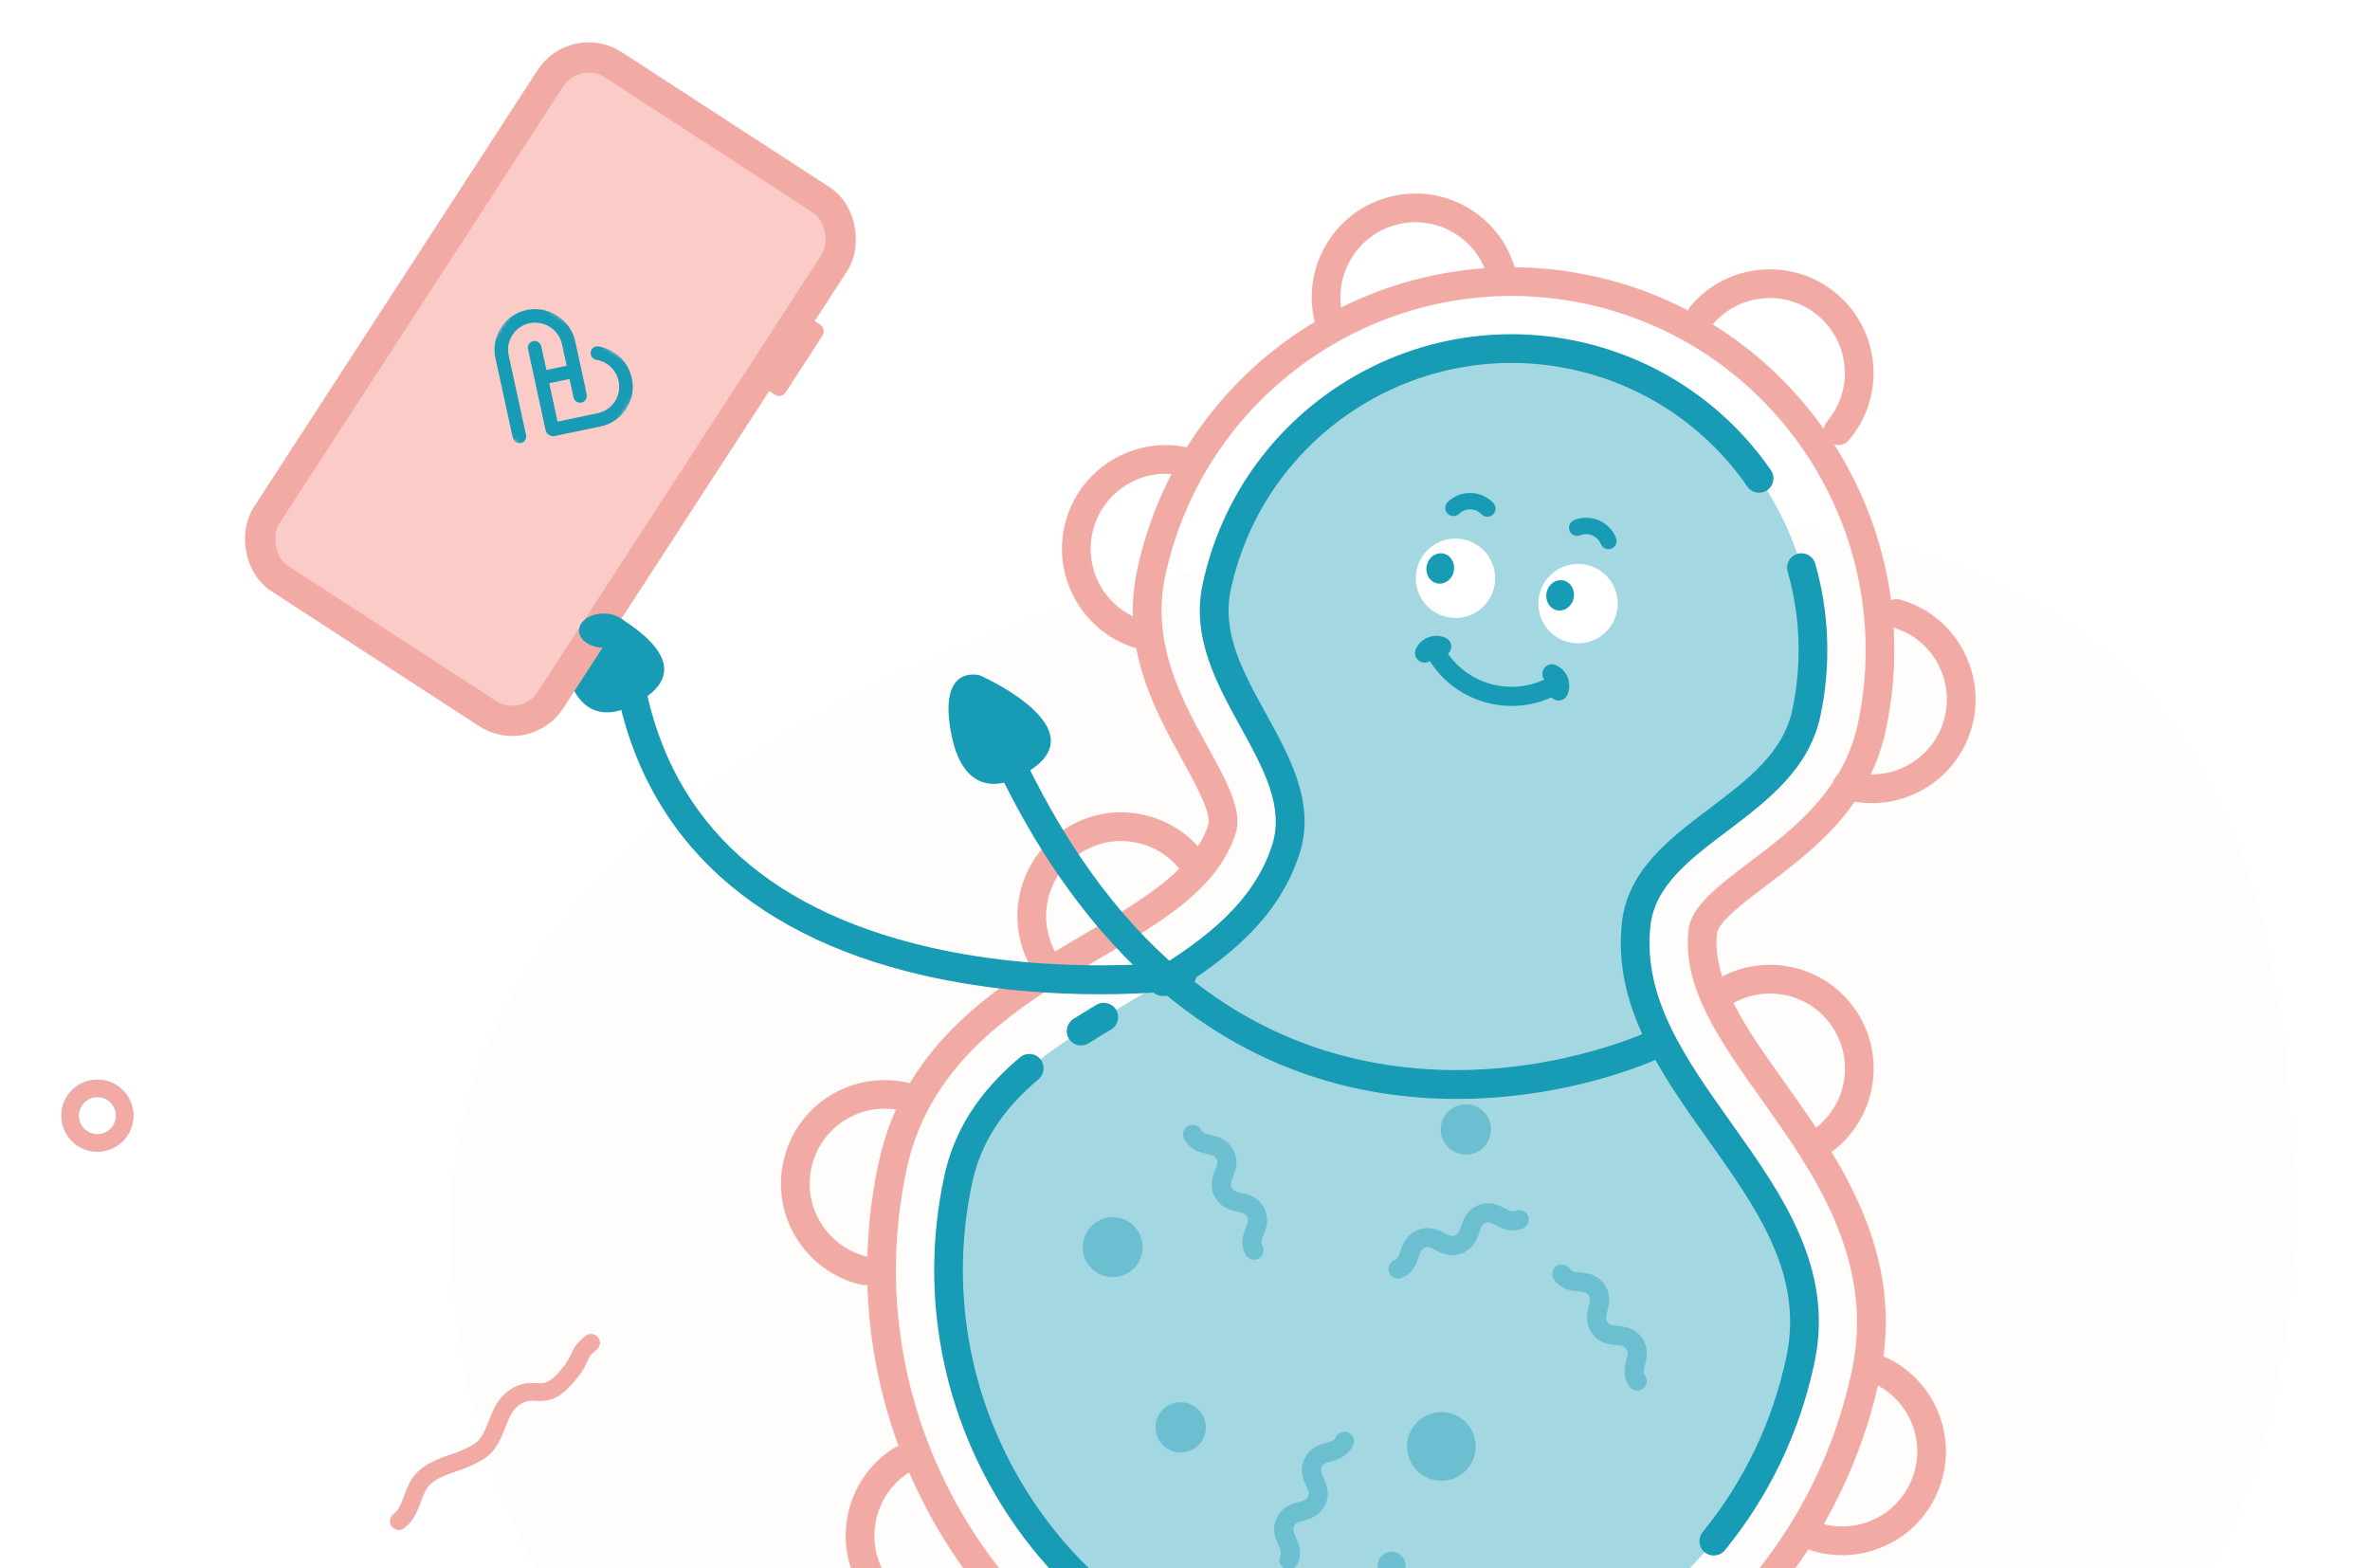 <?xml version="1.0" encoding="UTF-8" standalone="no"?>
<svg
   width="625.022"
   height="413.52"
   viewBox="0 0 625.022 413.52"
   fill="none"
   version="1.1"
   id="svg1017"
   sodipodi:docname="CTA2.svg"
   inkscape:version="1.1.1 (c3084ef, 2021-09-22)"
   xmlns:inkscape="http://www.inkscape.org/namespaces/inkscape"
   xmlns:sodipodi="http://sodipodi.sourceforge.net/DTD/sodipodi-0.dtd"
   xmlns="http://www.w3.org/2000/svg"
   xmlns:svg="http://www.w3.org/2000/svg">
  <sodipodi:namedview
     id="namedview1019"
     pagecolor="#ffffff"
     bordercolor="#666666"
     borderopacity="1.0"
     inkscape:pageshadow="2"
     inkscape:pageopacity="0.0"
     inkscape:pagecheckerboard="0"
     showgrid="false"
     width="625.022px"
     inkscape:zoom="0.7599734"
     inkscape:cx="297.37883"
     inkscape:cy="329.6168"
     inkscape:window-width="1821"
     inkscape:window-height="969"
     inkscape:window-x="0"
     inkscape:window-y="25"
     inkscape:window-maximized="0"
     inkscape:current-layer="svg1017" />
  <mask
     id="mask0_1472_9347"
     maskUnits="userSpaceOnUse"
     x="935"
     y="78"
     width="52"
     height="51">
    <path
       d="M 953.794,78.357 986.818,99.803 968.33,128.272 935.307,106.826 Z"
       fill="#ff4f5a"
       id="path960" />
  </mask>
  <g
     id="g1831"
     clip-path="url(#clipPath2045)"
     transform="translate(-815.818,-0.968)">
    <path
       opacity="0.3"
       d="M 1420.5,312.601 C 1417.84,430.814 1306.96,524.204 1172.84,521.192 1038.71,518.181 932.133,419.91 934.787,301.697 937.441,183.484 1118.09,115.311 1252.21,118.322 c 134.13,3.011 170.94,76.066 168.29,194.279 z"
       fill="#fce6e4"
       id="path826"
       style="filter:url(#filter0_d_1472_9347)" />
    <path
       d="m 971.684,336.432 c -4.096,3.168 -1.711,3.845 -7.188,9.776 -5.477,5.93 -7.676,1.037 -12.918,4.54 -5.242,3.502 -4.204,11.179 -9.645,14.439 -5.441,3.26 -8.29,2.761 -13.047,5.865 -4.758,3.104 -3.812,9.434 -7.886,12.382"
       stroke="#f2aaa5"
       stroke-width="4.598"
       stroke-linecap="round"
       id="path828"
       style="filter:url(#filter0_d_1472_9347)" />
    <path
       d="m 971.684,336.432 c -4.096,3.168 -1.711,3.845 -7.188,9.776 -5.477,5.93 -7.676,1.037 -12.918,4.54 -5.242,3.502 -4.204,11.179 -9.645,14.439 -5.441,3.26 -8.29,2.761 -13.047,5.865 -4.758,3.104 -3.812,9.434 -7.886,12.382"
       stroke="#f2aaa5"
       stroke-width="4.598"
       stroke-linecap="round"
       id="path830"
       style="filter:url(#filter0_d_1472_9347)" />
    <circle
       cx="841.5"
       cy="276.5"
       r="7.201"
       stroke="#a1ccda"
       stroke-width="4.598"
       id="circle840"
       style="filter:url(#filter0_d_1472_9347)" />
    <circle
       cx="841.5"
       cy="276.5"
       r="7.201"
       stroke="#f2aaa5"
       stroke-width="4.598"
       id="circle842"
       style="filter:url(#filter0_d_1472_9347)" />
    <circle
       cx="1281"
       cy="137"
       r="7.701"
       stroke="#a1ccda"
       stroke-width="4.598"
       id="circle844"
       style="filter:url(#filter0_d_1472_9347)" />
    <circle
       cx="1281"
       cy="137"
       r="7.701"
       stroke="#f2aaa5"
       stroke-width="4.598"
       id="circle846"
       style="filter:url(#filter0_d_1472_9347)" />
    <g
       clip-path="url(#clip1_1472_9347)"
       id="g954">
      <path
         d="m 1151.38,467.963 c -72.81,-15.534 -119.41,-87.408 -103.88,-160.218 6.94,-32.539 33.18,-47.994 54.26,-60.413 15.49,-9.131 28.88,-17.015 32.73,-28.896 0.93,-2.852 -3.59,-11.054 -6.89,-17.044 -7.25,-13.164 -16.27,-29.546 -11.9,-50.048 11.61,-54.442 65.36,-89.281 119.8,-77.665 54.43,11.613 89.28,65.353 77.66,119.795 -4.37,20.5 -19.29,31.775 -31.29,40.833 -5.45,4.121 -12.93,9.765 -13.24,12.747 -1.33,12.416 7.67,25.077 18.09,39.738 14.17,19.94 31.81,44.756 24.87,77.294 -15.53,72.811 -87.4,119.411 -160.21,103.877 z m 82.54,-386.883 c -50.36,-10.745 -100.07,21.485 -110.82,71.844 -3.78,17.741 4.49,32.754 11.13,44.818 5.05,9.154 9.4,17.062 7.46,23.032 -4.74,14.606 -19.26,23.169 -36.09,33.077 -19.8,11.668 -44.44,26.187 -50.69,55.471 -14.66,68.729 29.32,136.574 98.05,151.237 68.73,14.663 136.57,-29.324 151.23,-98.053 6.25,-29.284 -10.32,-52.595 -23.64,-71.327 -11.31,-15.917 -21.08,-29.662 -19.45,-44.931 0.67,-6.241 7.88,-11.683 16.21,-17.983 10.99,-8.302 24.67,-18.634 28.46,-36.371 10.74,-50.359 -21.49,-100.069 -71.85,-110.814 z"
         fill="#f2aaa5"
         id="path862" />
      <path
         d="m 1155.85,446.989 c -61.24,-13.066 -100.44,-73.522 -87.37,-134.768 9.55,-44.768 73.13,-46.232 86.41,-87.162 7.52,-23.16 -23.67,-43.651 -18.21,-69.239 9.14,-42.876 51.47,-70.316 94.34,-61.169 42.88,9.147 70.32,51.472 61.17,94.348 -5.46,25.588 -42.3,31.564 -44.89,55.775 -4.58,42.787 52.87,70.073 43.32,114.839 -13.07,61.246 -73.52,100.443 -134.77,87.376 z"
         fill="#a3d7e2"
         id="path864" />
      <path
         d="m 1100.13,276.589 c -0.96,-0.205 -1.84,-0.782 -2.41,-1.68 -1.11,-1.767 -0.59,-4.105 1.18,-5.22 2,-1.265 4.03,-2.503 6.07,-3.728 1.79,-1.073 4.12,-0.492 5.2,1.301 1.07,1.794 0.49,4.119 -1.31,5.194 -1.99,1.191 -3.97,2.4 -5.92,3.631 -0.87,0.549 -1.88,0.701 -2.81,0.502 z"
         fill="#189bb4"
         id="path866" />
      <path
         d="m 1155.06,450.691 c -63.28,-13.503 -103.78,-75.975 -90.28,-139.263 2.61,-12.228 8.97,-22.277 20.04,-31.624 1.59,-1.353 3.99,-1.146 5.33,0.446 1.35,1.597 1.15,3.984 -0.45,5.334 -9.71,8.21 -15.28,16.924 -17.52,27.424 -12.63,59.205 25.26,117.647 84.47,130.279 19.72,4.206 40.17,2.905 59.14,-3.767 1.98,-0.693 4.13,0.343 4.83,2.314 0.69,1.972 -0.34,4.134 -2.31,4.827 -20.29,7.133 -42.16,8.526 -63.25,4.03 z"
         fill="#189bb4"
         id="path868" />
      <path
         d="m 1266.99,411.102 c -0.57,-0.121 -1.11,-0.375 -1.59,-0.763 -1.63,-1.319 -1.87,-3.704 -0.55,-5.326 10.99,-13.52 18.42,-29.062 22.07,-46.189 4.63,-21.694 -7.7,-39.043 -20.76,-57.409 -12.28,-17.266 -24.97,-35.117 -22.62,-57.044 1.48,-13.843 12.49,-22.157 23.13,-30.198 9.98,-7.543 19.41,-14.665 21.82,-25.964 2.58,-12.068 2.15,-24.691 -1.23,-36.503 -0.58,-2.009 0.59,-4.106 2.6,-4.681 1.99,-0.578 4.1,0.585 4.68,2.597 3.72,13.001 4.19,26.891 1.36,40.166 -3.01,14.059 -14.02,22.379 -24.67,30.426 -9.79,7.393 -19.03,14.377 -20.16,24.961 -2.04,19.072 9.28,34.996 21.26,51.853 13.43,18.892 27.32,38.427 21.99,63.373 -3.9,18.308 -11.84,34.924 -23.6,49.385 -0.93,1.143 -2.38,1.603 -3.73,1.316 z"
         fill="#189bb4"
         id="path870" />
      <path
         d="m 1121.74,263.585 c -0.97,-0.208 -1.86,-0.794 -2.43,-1.706 -1.09,-1.776 -0.55,-4.11 1.23,-5.212 13.08,-8.109 25.86,-17.691 30.75,-32.777 3.29,-10.124 -2.3,-20.273 -8.21,-31.018 -6.44,-11.693 -13.1,-23.782 -10.1,-37.843 9.58,-44.917 53.92,-73.662 98.83,-64.079 20.79,4.434 38.91,16.515 51.04,34.016 1.19,1.718 0.76,4.075 -0.95,5.265 -1.72,1.193 -4.08,0.762 -5.27,-0.953 -11.03,-15.912 -27.51,-26.893 -46.4,-30.923 -40.83,-8.713 -81.14,17.42 -89.85,58.254 -2.41,11.299 3.29,21.651 9.33,32.61 6.43,11.683 13.08,23.763 8.79,37.007 -5.65,17.402 -19.67,28.006 -33.97,36.875 -0.87,0.536 -1.86,0.681 -2.79,0.484 z"
         fill="#189bb4"
         id="path872" />
      <path
         d="m 1197.63,136.48 c -0.02,-0.022 -0.04,-0.044 -0.06,-0.064 -0.83,-0.858 -0.81,-2.227 0.05,-3.056 1.63,-1.574 3.78,-2.419 6.05,-2.377 2.27,0.04 4.39,0.954 5.96,2.601 0.83,0.859 0.8,2.223 -0.06,3.052 -0.86,0.83 -2.22,0.797 -3.06,-0.058 -0.79,-0.807 -1.81,-1.253 -2.92,-1.276 -1.11,-0.02 -2.17,0.396 -2.97,1.17 -0.83,0.805 -2.15,0.802 -2.99,0.008 z"
         fill="#189bb4"
         id="path874" />
      <path
         d="m 1240.72,145.676 c 0.03,-0.011 0.06,-0.023 0.08,-0.035 1.11,-0.443 1.65,-1.705 1.2,-2.81 -0.84,-2.102 -2.46,-3.752 -4.54,-4.637 -2.09,-0.889 -4.41,-0.924 -6.51,-0.059 -1.1,0.448 -1.64,1.706 -1.19,2.813 0.44,1.106 1.7,1.631 2.81,1.193 1.05,-0.415 2.17,-0.406 3.19,0.028 1.03,0.436 1.82,1.247 2.24,2.28 0.43,1.075 1.64,1.611 2.72,1.227 z"
         fill="#189bb4"
         id="path876" />
      <path
         d="m 1199.66,163.937 c 5.78,0 10.47,-4.688 10.47,-10.472 0,-5.783 -4.69,-10.471 -10.47,-10.471 -5.79,0 -10.47,4.688 -10.47,10.471 0,5.784 4.68,10.472 10.47,10.472 z"
         fill="#ffffff"
         id="path878" />
      <path
         d="m 1199.21,151.647 c -0.46,2.175 -2.44,3.598 -4.41,3.177 -1.96,-0.419 -3.18,-2.525 -2.72,-4.697 0.47,-2.175 2.44,-3.597 4.4,-3.177 1.97,0.421 3.19,2.525 2.73,4.697 z"
         fill="#189bb4"
         id="path880" />
      <path
         d="m 1231.99,170.622 c 5.78,0 10.47,-4.689 10.47,-10.472 0,-5.783 -4.69,-10.472 -10.47,-10.472 -5.79,0 -10.48,4.689 -10.48,10.472 0,5.783 4.69,10.472 10.48,10.472 z"
         fill="#ffffff"
         id="path882" />
      <path
         d="m 1230.82,158.73 c -0.46,2.173 -2.44,3.596 -4.4,3.175 -1.97,-0.419 -3.19,-2.524 -2.73,-4.696 0.47,-2.175 2.44,-3.598 4.41,-3.177 1.96,0.42 3.19,2.523 2.72,4.698 z"
         fill="#189bb4"
         id="path884" />
      <g
         opacity="0.4"
         id="g888">
        <path
           d="m 1109.26,337.773 c 4.37,0 7.91,-3.539 7.91,-7.905 0,-4.365 -3.54,-7.905 -7.91,-7.905 -4.37,0 -7.9,3.54 -7.9,7.905 0,4.366 3.53,7.905 7.9,7.905 z"
           fill="#189bb4"
           id="path886" />
      </g>
      <g
         opacity="0.4"
         id="g892">
        <path
           d="m 1195.95,391.475 c 5,0 9.05,-4.054 9.05,-9.054 0,-5.001 -4.05,-9.055 -9.05,-9.055 -5,0 -9.06,4.054 -9.06,9.055 0,5 4.06,9.054 9.06,9.054 z"
           fill="#189bb4"
           id="path890" />
      </g>
      <g
         opacity="0.4"
         id="g896">
        <path
           d="m 1202.4,305.468 c 3.66,0 6.63,-2.968 6.63,-6.629 0,-3.661 -2.97,-6.628 -6.63,-6.628 -3.66,0 -6.63,2.967 -6.63,6.628 0,3.661 2.97,6.629 6.63,6.629 z"
           fill="#189bb4"
           id="path894" />
      </g>
      <g
         opacity="0.4"
         id="g900">
        <path
           d="m 1127.18,384.028 c 3.66,0 6.63,-2.968 6.63,-6.629 0,-3.661 -2.97,-6.628 -6.63,-6.628 -3.66,0 -6.63,2.967 -6.63,6.628 0,3.661 2.97,6.629 6.63,6.629 z"
           fill="#189bb4"
           id="path898" />
      </g>
      <g
         opacity="0.4"
         id="g904">
        <path
           d="m 1182.8,417.556 c 2.04,0 3.69,-1.651 3.69,-3.687 0,-2.036 -1.65,-3.687 -3.69,-3.687 -2.03,0 -3.68,1.651 -3.68,3.687 0,2.036 1.65,3.687 3.68,3.687 z"
           fill="#189bb4"
           id="path902" />
      </g>
      <g
         opacity="0.4"
         id="g908">
        <path
           d="m 1155.18,414.824 c -0.19,-0.039 -0.37,-0.1 -0.55,-0.183 -1.26,-0.592 -1.8,-2.095 -1.21,-3.358 0.39,-0.833 0.2,-1.384 -0.47,-2.872 -0.74,-1.627 -1.85,-4.083 -0.44,-7.092 1.41,-3.007 4.01,-3.728 5.73,-4.203 1.58,-0.435 2.12,-0.646 2.51,-1.48 0.39,-0.831 0.2,-1.382 -0.47,-2.866 -0.73,-1.624 -1.85,-4.08 -0.44,-7.086 1.41,-3.005 4.01,-3.721 5.73,-4.196 1.57,-0.433 2.11,-0.642 2.5,-1.473 0.59,-1.264 2.1,-1.803 3.36,-1.216 1.26,0.592 1.8,2.097 1.21,3.356 -1.41,3.006 -4.01,3.722 -5.73,4.196 -1.57,0.434 -2.11,0.643 -2.5,1.474 -0.39,0.83 -0.2,1.382 0.47,2.865 0.74,1.626 1.85,4.082 0.44,7.086 -1.41,3.008 -4.01,3.729 -5.73,4.204 -1.58,0.434 -2.12,0.645 -2.51,1.482 -0.39,0.833 -0.2,1.384 0.47,2.872 0.73,1.627 1.85,4.086 0.43,7.096 -0.5,1.079 -1.68,1.631 -2.8,1.394 z"
           fill="#189bb4"
           id="path906" />
      </g>
      <g
         opacity="0.4"
         id="g912">
        <path
           d="m 1247.09,367.66 c -0.61,-0.127 -1.16,-0.473 -1.54,-1.015 -1.91,-2.714 -1.24,-5.326 -0.8,-7.055 0.4,-1.579 0.49,-2.151 -0.04,-2.899 -0.53,-0.752 -1.1,-0.866 -2.72,-1.016 -1.78,-0.168 -4.47,-0.422 -6.37,-3.136 -1.92,-2.717 -1.25,-5.33 -0.81,-7.058 0.41,-1.583 0.49,-2.158 -0.04,-2.911 -0.53,-0.756 -1.1,-0.867 -2.72,-1.022 -1.79,-0.17 -4.47,-0.428 -6.38,-3.139 -0.8,-1.139 -0.53,-2.715 0.61,-3.516 1.14,-0.803 2.71,-0.53 3.52,0.608 0.53,0.758 1.09,0.87 2.72,1.025 1.78,0.171 4.47,0.422 6.38,3.14 1.91,2.716 1.24,5.329 0.8,7.06 -0.4,1.581 -0.49,2.157 0.04,2.91 0.53,0.748 1.1,0.863 2.72,1.014 1.78,0.167 4.46,0.422 6.38,3.134 1.91,2.714 1.24,5.326 0.8,7.057 -0.41,1.577 -0.49,2.15 0.03,2.9 0.8,1.139 0.53,2.713 -0.61,3.516 -0.6,0.418 -1.31,0.544 -1.97,0.403 z"
           fill="#189bb4"
           id="path910" />
      </g>
      <g
         opacity="0.4"
         id="g916">
        <path
           d="m 1145.98,333.125 c -0.7,-0.15 -1.34,-0.6 -1.7,-1.286 -1.55,-2.932 -0.56,-5.441 0.09,-7.102 0.61,-1.513 0.76,-2.073 0.33,-2.882 -0.43,-0.811 -0.98,-0.993 -2.57,-1.348 -1.74,-0.392 -4.37,-0.981 -5.93,-3.913 -1.55,-2.936 -0.56,-5.446 0.09,-7.107 0.6,-1.518 0.76,-2.079 0.33,-2.893 -0.43,-0.813 -0.98,-0.997 -2.57,-1.355 -1.75,-0.392 -4.38,-0.984 -5.93,-3.919 -0.65,-1.231 -0.19,-2.758 1.05,-3.412 1.23,-0.652 2.76,-0.18 3.41,1.048 0.43,0.815 0.98,1.001 2.57,1.357 1.74,0.392 4.37,0.982 5.93,3.919 1.55,2.933 0.56,5.444 -0.09,7.104 -0.6,1.518 -0.76,2.08 -0.33,2.893 0.43,0.811 0.98,0.993 2.57,1.35 1.74,0.391 4.38,0.98 5.93,3.913 1.55,2.934 0.56,5.441 -0.09,7.102 -0.6,1.515 -0.76,2.073 -0.33,2.882 0.65,1.233 0.18,2.758 -1.05,3.412 -0.54,0.289 -1.15,0.357 -1.71,0.237 z"
           fill="#189bb4"
           id="path914" />
      </g>
      <g
         opacity="0.4"
         id="g920">
        <path
           d="m 1183.98,338.106 c -0.79,-0.168 -1.49,-0.71 -1.81,-1.516 -0.53,-1.29 0.09,-2.763 1.38,-3.288 0.85,-0.349 1.09,-0.879 1.61,-2.427 0.56,-1.694 1.41,-4.256 4.49,-5.51 3.06,-1.258 5.47,-0.024 7.06,0.794 1.44,0.747 1.98,0.959 2.84,0.61 0.85,-0.346 1.09,-0.876 1.6,-2.422 0.56,-1.696 1.41,-4.255 4.48,-5.509 3.07,-1.256 5.47,-0.019 7.06,0.799 1.45,0.747 1.99,0.958 2.83,0.613 1.29,-0.528 2.77,0.094 3.29,1.384 0.53,1.291 -0.09,2.763 -1.38,3.288 -3.07,1.254 -5.47,0.018 -7.05,-0.798 -1.45,-0.75 -1.99,-0.96 -2.84,-0.614 -0.85,0.348 -1.09,0.876 -1.6,2.424 -0.56,1.694 -1.41,4.255 -4.48,5.51 -3.07,1.254 -5.47,0.02 -7.06,-0.794 -1.46,-0.749 -1.99,-0.957 -2.85,-0.611 -0.85,0.349 -1.09,0.879 -1.61,2.428 -0.56,1.694 -1.41,4.255 -4.48,5.51 -0.49,0.196 -1,0.232 -1.48,0.129 z"
           fill="#189bb4"
           id="path918" />
      </g>
      <path
         d="m 1299.76,118.266 c -0.59,-0.126 -1.16,-0.394 -1.65,-0.812 -1.6,-1.349 -1.8,-3.737 -0.45,-5.332 3.41,-4.036 5.05,-9.159 4.61,-14.423 -0.44,-5.264 -2.91,-10.044 -6.95,-13.454 -4.03,-3.408 -9.15,-5.05 -14.41,-4.605 -5.27,0.44 -10.05,2.905 -13.46,6.941 -1.35,1.595 -3.74,1.793 -5.33,0.446 -1.6,-1.351 -1.8,-3.739 -0.45,-5.334 4.71,-5.58 11.32,-8.986 18.6,-9.596 7.28,-0.615 14.36,1.648 19.94,6.367 5.58,4.713 8.99,11.322 9.6,18.603 0.61,7.279 -1.65,14.362 -6.37,19.941 -0.93,1.102 -2.36,1.538 -3.68,1.257 z"
         fill="#f2aaa5"
         id="path922" />
      <path
         d="m 1303.79,212.167 c -0.61,-0.13 -1.23,-0.284 -1.84,-0.457 -2.01,-0.575 -3.17,-2.669 -2.6,-4.681 0.58,-2.008 2.68,-3.193 4.68,-2.597 5.07,1.439 10.42,0.835 15.04,-1.732 4.62,-2.566 7.96,-6.777 9.41,-11.857 1.45,-5.082 0.84,-10.423 -1.73,-15.042 -2.57,-4.618 -6.78,-7.958 -11.85,-9.408 -2.02,-0.574 -3.18,-2.668 -2.6,-4.678 0.57,-2.011 2.69,-3.169 4.67,-2.603 7.03,2.006 12.85,6.627 16.39,13.012 3.55,6.388 4.4,13.772 2.4,20.797 -2.01,7.024 -6.63,12.849 -13.01,16.396 -5.83,3.24 -12.49,4.23 -18.96,2.85 z"
         fill="#f2aaa5"
         id="path924" />
      <path
         d="m 1295.52,305.635 c -0.89,-0.19 -1.72,-0.698 -2.29,-1.498 -1.21,-1.702 -0.82,-4.065 0.88,-5.281 8.87,-6.349 10.92,-18.727 4.58,-27.596 -3.07,-4.3 -7.61,-7.142 -12.85,-8.008 -5.21,-0.865 -10.44,0.35 -14.74,3.424 -1.7,1.222 -4.07,0.823 -5.28,-0.876 -1.21,-1.7 -0.82,-4.063 0.88,-5.28 5.94,-4.25 13.18,-5.932 20.39,-4.736 7.22,1.208 13.51,5.129 17.76,11.071 8.77,12.263 5.93,29.379 -6.34,38.156 -0.9,0.647 -1.99,0.838 -2.99,0.624 z"
         fill="#f2aaa5"
         id="path926" />
      <path
         d="m 1296,410.514 c -1.76,-0.377 -3.51,-0.932 -5.2,-1.664 -1.92,-0.829 -2.8,-3.059 -1.97,-4.976 0.83,-1.917 3.06,-2.803 4.97,-1.971 4.85,2.094 10.23,2.178 15.14,0.229 4.91,-1.949 8.77,-5.692 10.87,-10.542 2.1,-4.849 2.18,-10.223 0.23,-15.134 -1.95,-4.912 -5.69,-8.769 -10.54,-10.865 -1.92,-0.829 -2.81,-3.056 -1.98,-4.976 0.83,-1.918 3.07,-2.794 4.97,-1.973 6.71,2.898 11.89,8.233 14.58,15.024 2.7,6.792 2.58,14.225 -0.32,20.93 -2.89,6.703 -8.23,11.879 -15.02,14.573 -5.07,2.014 -10.51,2.459 -15.73,1.345 z"
         fill="#f2aaa5"
         id="path928" />
      <path
         d="m 1165.41,88.591 c -1.38,-0.294 -2.54,-1.352 -2.89,-2.816 -3.54,-14.661 5.51,-29.466 20.17,-33.003 7.1,-1.711 14.44,-0.56 20.67,3.25 6.24,3.811 10.61,9.819 12.32,16.921 0.5,2.031 -0.76,4.077 -2.79,4.567 -2.03,0.49 -4.07,-0.76 -4.57,-2.793 -1.23,-5.135 -4.4,-9.481 -8.91,-12.234 -4.5,-2.753 -9.81,-3.59 -14.95,-2.351 -10.6,2.558 -17.15,13.268 -14.59,23.872 0.49,2.034 -0.76,4.075 -2.79,4.566 -0.57,0.135 -1.13,0.135 -1.67,0.021 z"
         fill="#f2aaa5"
         id="path930" />
      <path
         d="m 1117.52,172.449 c -14.46,-3.084 -23.92,-17.221 -21.16,-31.829 2.8,-14.816 17.13,-24.593 31.95,-21.792 2.14,0.372 3.41,2.369 3.02,4.423 -0.39,2.052 -2.37,3.403 -4.42,3.016 -10.72,-2.027 -21.09,5.045 -23.11,15.761 -2.03,10.72 5.04,21.14 15.76,23.114 2.06,0.404 3.4,2.368 3.02,4.422 -0.39,2.057 -2.37,3.405 -4.43,3.014 -0.21,-0.039 -0.42,-0.083 -0.63,-0.129 z"
         fill="#f2aaa5"
         id="path932" />
      <path
         d="m 1090.64,258.617 c -0.98,-0.208 -1.87,-0.802 -2.43,-1.718 -3.84,-6.225 -5.02,-13.566 -3.33,-20.672 1.69,-7.108 6.05,-13.13 12.27,-16.959 6.22,-3.831 13.54,-5.012 20.67,-3.321 7.1,1.689 13.12,6.047 16.96,12.267 1.09,1.779 0.54,4.112 -1.24,5.208 -1.78,1.096 -4.11,0.543 -5.21,-1.237 -2.77,-4.498 -7.13,-7.65 -12.27,-8.874 -5.22,-1.24 -10.44,-0.367 -14.94,2.402 -4.5,2.77 -7.65,7.124 -8.87,12.264 -1.23,5.141 -0.37,10.452 2.4,14.952 1.1,1.782 0.54,4.112 -1.24,5.21 -0.86,0.531 -1.85,0.675 -2.77,0.478 z"
         fill="#f2aaa5"
         id="path934" />
      <path
         d="m 1043.08,339.81 c -0.02,-0.003 -0.04,-0.008 -0.06,-0.012 -7.12,-1.635 -13.18,-5.944 -17.06,-12.131 -3.88,-6.19 -5.12,-13.52 -3.48,-20.64 1.62,-7.119 5.93,-13.178 12.12,-17.058 6.19,-3.881 13.61,-5.03 20.64,-3.488 2.04,0.467 3.31,2.498 2.85,4.537 -0.47,2.017 -2.46,3.286 -4.48,2.855 -0.1,-0.021 -0.24,-0.053 -0.36,-0.079 -5.05,-1.078 -10.24,-0.164 -14.63,2.589 -4.47,2.807 -7.59,7.186 -8.77,12.335 -1.18,5.15 -0.28,10.45 2.53,14.925 2.8,4.478 7.19,7.592 12.34,8.773 2.03,0.469 3.31,2.499 2.84,4.536 -0.46,2.02 -2.46,3.289 -4.48,2.858 z"
         fill="#f2aaa5"
         id="path936" />
      <path
         d="m 1060.5,432.687 c -6.96,-1.485 -13.34,-5.657 -17.43,-12.133 -3.9,-6.176 -5.16,-13.501 -3.55,-20.627 1.61,-7.127 5.9,-13.2 12.08,-17.098 1.77,-1.112 4.11,-0.587 5.22,1.183 1.12,1.767 0.59,4.106 -1.18,5.22 -4.47,2.817 -7.57,7.21 -8.73,12.364 -1.17,5.153 -0.26,10.451 2.56,14.918 5.82,9.221 18.07,11.988 27.29,6.164 1.77,-1.111 4.11,-0.586 5.22,1.184 1.12,1.767 0.59,4.104 -1.17,5.22 -6.28,3.957 -13.57,5.042 -20.31,3.605 z"
         fill="#f2aaa5"
         id="path938" />
      <path
         d="m 1190.85,175.623 c 1.17,0.314 2.44,-0.257 2.95,-1.4 0.21,-0.463 0.74,-0.671 1.2,-0.449 1.28,0.578 2.77,0.004 3.34,-1.265 0.57,-1.27 0,-2.767 -1.27,-3.339 -2.99,-1.34 -6.52,-0.011 -7.87,2.977 -0.58,1.27 -0.01,2.761 1.26,3.336 0.13,0.061 0.26,0.106 0.39,0.14 z"
         fill="#189bb4"
         id="path940" />
      <path
         d="m 1226.21,185.627 c 1.18,0.317 2.45,-0.272 2.96,-1.43 1.31,-3.006 -0.07,-6.524 -3.07,-7.832 -1.27,-0.56 -2.77,0.024 -3.32,1.299 -0.56,1.278 0.02,2.765 1.3,3.321 0.45,0.2 0.66,0.736 0.46,1.196 -0.56,1.277 0.03,2.763 1.3,3.321 0.13,0.052 0.24,0.094 0.37,0.125 z"
         fill="#189bb4"
         id="path942" />
      <path
         d="m 1207.85,186.263 c 6.59,1.762 13.49,0.852 19.4,-2.57 1.21,-0.698 1.62,-2.24 0.92,-3.447 -0.7,-1.206 -2.24,-1.618 -3.45,-0.921 -4.75,2.746 -10.27,3.479 -15.57,2.064 -5.29,-1.414 -9.71,-4.808 -12.46,-9.556 -0.7,-1.207 -2.24,-1.618 -3.45,-0.922 -1.2,0.699 -1.61,2.242 -0.92,3.448 3.42,5.913 8.94,10.142 15.53,11.904 z"
         fill="#189bb4"
         id="path944" />
      <path
         d="m 1199.98,290.778 c -3.47,0 -7.04,-0.135 -10.7,-0.439 -59.24,-4.895 -92.58,-49.487 -110.13,-86.033 -0.91,-1.89 -0.11,-4.156 1.78,-5.062 1.89,-0.908 4.15,-0.111 5.06,1.778 24.21,50.434 59.07,77.93 103.6,81.728 33.39,2.847 60.12,-9.393 60.39,-9.517 1.89,-0.882 4.15,-0.066 5.04,1.833 0.88,1.898 0.07,4.153 -1.83,5.043 -1.03,0.481 -23.17,10.669 -53.21,10.669 z"
         fill="#189bb4"
         id="path946" />
      <path
         d="m 1059.25,258.179 c -0.05,-0.013 -0.11,-0.026 -0.17,-0.039 -47.03,-10.851 -75.188,-38.523 -81.444,-80.025 -0.312,-2.073 1.115,-4.007 3.188,-4.319 2.073,-0.31 4.005,1.115 4.317,3.188 5.833,38.707 31.289,63.523 75.649,73.76 0.05,0.012 0.1,0.025 0.16,0.037 33.57,7.712 65.72,3.768 66.04,3.726 2.08,-0.265 3.98,1.207 4.24,3.286 0.27,2.079 -1.2,3.979 -3.28,4.243 -1.37,0.174 -33.82,4.153 -68.7,-3.857 z"
         fill="#189bb4"
         id="path948" />
      <path
         d="m 981.276,187.528 c 0,0 -12.827,7.09 -16.529,-11.768 -3.701,-18.858 7.554,-15.534 7.554,-15.534 0,0 35.189,15.517 8.975,27.302 z"
         fill="#189bb4"
         id="path950" />
      <path
         d="m 1083.24,206.383 c 0,0 -12.82,7.09 -16.53,-11.768 -3.7,-18.858 7.56,-15.534 7.56,-15.534 0,0 35.18,15.517 8.97,27.302 z"
         fill="#189bb4"
         id="path952" />
    </g>
    <rect
       x="1027.16"
       y="83.368"
       width="8"
       height="22"
       rx="2"
       transform="rotate(33,1027.16,83.368)"
       fill="#f2aaa5"
       id="rect956" />
    <rect
       x="967.517"
       y="11.533"
       width="89.324"
       height="161.545"
       rx="12"
       transform="rotate(33,967.517,11.533)"
       fill="#fbcbc7"
       stroke="#f2aaa5"
       stroke-width="8"
       id="rect958" />
    <g
       mask="url(#mask0_1472_9347)"
       id="g965">
      <path
         fill-rule="evenodd"
         clip-rule="evenodd"
         d="m 982.454,100.725 c -0.938,-4.33 -4.361,-7.613 -8.729,-8.383 -0.863,-0.152 -1.753,0.311 -2.041,1.133 -0.377,1.077 0.317,2.186 1.396,2.369 2.941,0.5 5.25,2.7 5.879,5.609 0.84,3.872 -1.633,7.681 -5.513,8.491 l -10.583,2.212 -2.192,-10.117 5.346,-1.133 1.049,4.844 c 0.104,0.482 0.394,0.878 0.779,1.128 0.353,0.229 0.785,0.335 1.227,0.274 1.038,-0.145 1.687,-1.213 1.465,-2.237 l -2.249,-10.401 -0.053,-0.243 -0.463,-2.139 c 0,-0.001 0,-0.001 0,-0.002 l -0.237,-1.094 c -1.257,-5.795 -7.003,-9.527 -12.808,-8.318 -5.806,1.211 -9.508,6.911 -8.252,12.707 l 4.589,21.014 c 0.209,0.963 1.16,1.579 2.124,1.378 0.966,-0.201 1.579,-1.146 1.369,-2.111 l -4.588,-21.009 c -0.838,-3.873 1.635,-7.682 5.514,-8.49 3.878,-0.809 7.717,1.685 8.557,5.557 l 0.237,1.094 0.986,4.558 -5.348,1.133 -1.334,-6.161 c -0.205,-0.944 -1.097,-1.643 -2.053,-1.495 -1.018,0.158 -1.679,1.131 -1.463,2.125 l 4.621,21.333 c 0.241,1.116 1.344,1.832 2.462,1.598 l 12.055,-2.518 c 5.805,-1.21 9.507,-6.911 8.251,-12.707 z"
         fill="#189bb4"
         id="path963" />
    </g>
    <ellipse
       cx="975.025"
       cy="167.271"
       rx="6.5"
       ry="4.5"
       fill="#189bb4"
       id="ellipse967" />
  </g>
  <defs
     id="defs1015">
    <filter
       id="filter0_d_1472_9347"
       x="0.281"
       y="0.968"
       width="1503.44"
       height="479.439"
       filterUnits="userSpaceOnUse"
       color-interpolation-filters="sRGB">
      <feFlood
         flood-opacity="0"
         result="BackgroundImageFix"
         id="feFlood969" />
      <feColorMatrix
         in="SourceAlpha"
         type="matrix"
         values="0 0 0 0 0 0 0 0 0 0 0 0 0 0 0 0 0 0 127 0"
         result="hardAlpha"
         id="feColorMatrix971" />
      <feOffset
         dy="18.688"
         id="feOffset973" />
      <feGaussianBlur
         stdDeviation="23.36"
         id="feGaussianBlur975" />
      <feColorMatrix
         type="matrix"
         values="0 0 0 0 0.671 0 0 0 0 0.851 0 0 0 0 0.894 0 0 0 0.3 0"
         id="feColorMatrix977" />
      <feBlend
         mode="normal"
         in2="BackgroundImageFix"
         result="effect1_dropShadow_1472_9347"
         id="feBlend979" />
      <feBlend
         mode="normal"
         in="SourceGraphic"
         in2="effect1_dropShadow_1472_9347"
         result="shape"
         id="feBlend981" />
    </filter>
    <filter
       id="filter1_dd_1472_9347"
       x="115"
       y="271"
       width="261"
       height="72"
       filterUnits="userSpaceOnUse"
       color-interpolation-filters="sRGB">
      <feFlood
         flood-opacity="0"
         result="BackgroundImageFix"
         id="feFlood984" />
      <feColorMatrix
         in="SourceAlpha"
         type="matrix"
         values="0 0 0 0 0 0 0 0 0 0 0 0 0 0 0 0 0 0 127 0"
         result="hardAlpha"
         id="feColorMatrix986" />
      <feOffset
         dy="4"
         id="feOffset988" />
      <feGaussianBlur
         stdDeviation="4"
         id="feGaussianBlur990" />
      <feColorMatrix
         type="matrix"
         values="0 0 0 0 0.2 0 0 0 0 0.357 0 0 0 0 0.51 0 0 0 0.12 0"
         id="feColorMatrix992" />
      <feBlend
         mode="normal"
         in2="BackgroundImageFix"
         result="effect1_dropShadow_1472_9347"
         id="feBlend994" />
      <feColorMatrix
         in="SourceAlpha"
         type="matrix"
         values="0 0 0 0 0 0 0 0 0 0 0 0 0 0 0 0 0 0 127 0"
         result="hardAlpha"
         id="feColorMatrix996" />
      <feOffset
         id="feOffset998" />
      <feGaussianBlur
         stdDeviation="0.5"
         id="feGaussianBlur1000" />
      <feColorMatrix
         type="matrix"
         values="0 0 0 0 0.125 0 0 0 0 0.145 0 0 0 0 0.169 0 0 0 0.1 0"
         id="feColorMatrix1002" />
      <feBlend
         mode="normal"
         in2="effect1_dropShadow_1472_9347"
         result="effect2_dropShadow_1472_9347"
         id="feBlend1004" />
      <feBlend
         mode="normal"
         in="SourceGraphic"
         in2="effect2_dropShadow_1472_9347"
         result="shape"
         id="feBlend1006" />
    </filter>
    <clipPath
       id="clip0_1472_9347">
      <rect
         x="47"
         y="29"
         width="1410"
         height="386"
         rx="14.016"
         fill="#ffffff"
         id="rect1009" />
    </clipPath>
    <clipPath
       id="clip1_1472_9347">
      <rect
         width="388"
         height="380"
         fill="#ffffff"
         transform="translate(949,35)"
         id="rect1012"
         x="0"
         y="0" />
    </clipPath>
    <clipPath
       clipPathUnits="userSpaceOnUse"
       id="clipPath1937">
      <rect
         style="opacity:0.545;fill:#ffffff;stroke:#fdb717;stroke-width:1.002"
         id="rect1939"
         width="621.074"
         height="477.648"
         x="817.134"
         y="1.316" />
    </clipPath>
    <clipPath
       clipPathUnits="userSpaceOnUse"
       id="clipPath2045">
      <rect
         style="opacity:0.545;fill:#ffffff;stroke:#fdb717;stroke-width:1.002"
         id="rect2047"
         width="625.022"
         height="414.488"
         x="815.818"
         y="0" />
    </clipPath>
  </defs>
</svg>
